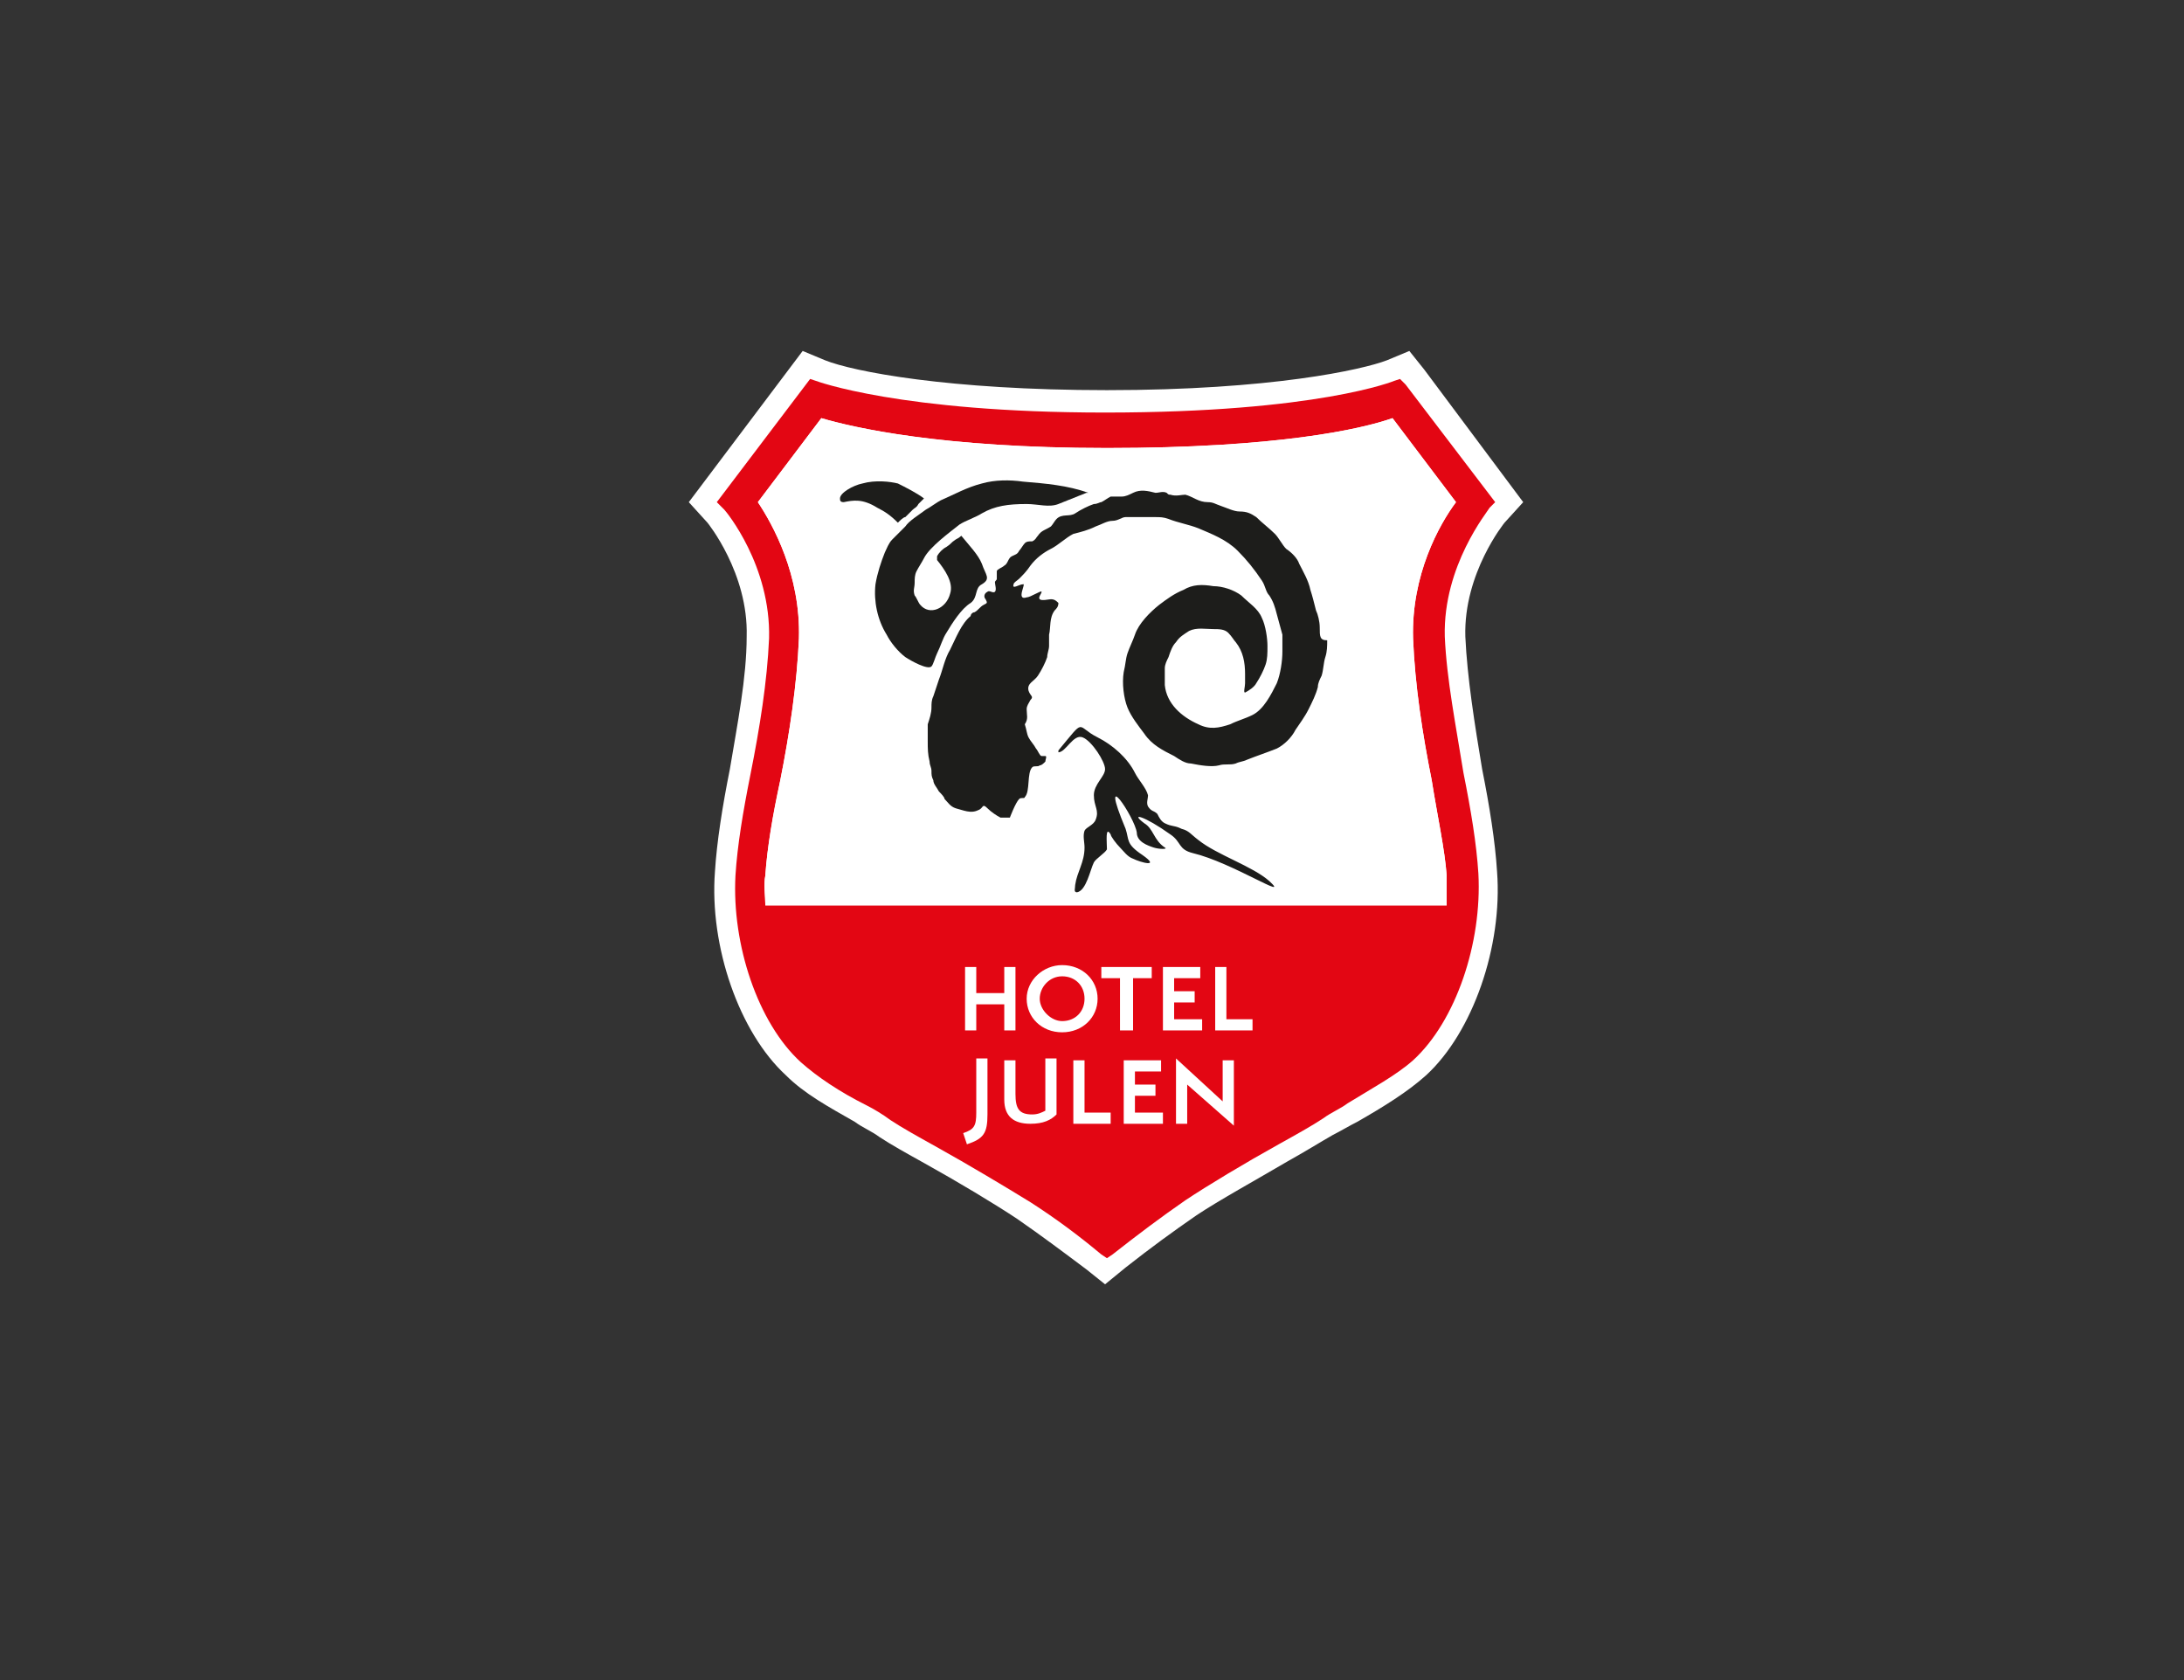 <?xml version="1.0" encoding="utf-8"?>
<!-- Generator: Adobe Illustrator 26.5.3, SVG Export Plug-In . SVG Version: 6.00 Build 0)  -->
<svg version="1.1" id="Ebene_1" xmlns="http://www.w3.org/2000/svg" xmlns:xlink="http://www.w3.org/1999/xlink" x="0px" y="0px"
	 viewBox="0 0 117 90" style="enable-background:new 0 0 117 90;" xml:space="preserve">
<rect x="0" y="0" width="117" height="90" fill="#333333" stroke="none"/>
<style type="text/css">
	.st0{clip-path:url(#SVGID_00000003081375707915694320000018140309119788022411_);fill:#FFFFFF;}
	.st1{clip-path:url(#SVGID_00000003081375707915694320000018140309119788022411_);fill:#E30613;}
	.st2{clip-path:url(#SVGID_00000003081375707915694320000018140309119788022411_);fill:#1D1D1B;}
</style>
<g>
	<defs>
		<rect id="SVGID_1_" x="-0.1" width="117.1" height="90"/>
	</defs>
	<clipPath id="SVGID_00000010288687318676397160000002905185111696699306_">
		<use xlink:href="#SVGID_1_"  style="overflow:visible;"/>
	</clipPath>
	<path style="clip-path:url(#SVGID_00000010288687318676397160000002905185111696699306_);fill:#FFFFFF;" d="M59.2,68.8l-1-0.8
		c-1.2-0.9-2.4-1.8-3.7-2.7c-1.2-0.8-3.2-2-5-3c-0.9-0.5-1.8-1-2.4-1.4c-0.4-0.3-0.9-0.5-1.3-0.8c-1.4-0.8-2.7-1.5-3.7-2.5
		c-2.5-2.3-4.1-6.9-3.8-10.9c0.1-1.6,0.4-3.5,0.8-5.5l0,0c0.4-2.4,0.9-4.9,0.9-7.1c0.1-3.4-2.1-6.1-2.1-6.1l-1-1.1l6.1-8.1l1.2,0.5
		c1.5,0.6,6.6,1.6,15.1,1.6c8.8,0,13.7-1.1,15-1.6l1.2-0.5l0.8,1l5.3,7.1l-1,1.1c0,0-2.2,2.7-2.1,6.1c0.1,2.2,0.5,4.7,0.9,7.1
		c0.4,2,0.7,3.9,0.8,5.5c0.3,4-1.3,8.6-3.8,10.9c-1,0.9-2.3,1.7-3.7,2.5c-0.4,0.2-0.9,0.5-1.3,0.7c-0.7,0.4-1.5,0.9-2.4,1.4
		c-1.7,1-3.7,2.1-4.9,2.9c-1.3,0.9-2.4,1.7-3.8,2.8L59.2,68.8z"/>
	<path style="clip-path:url(#SVGID_00000010288687318676397160000002905185111696699306_);fill:#E30613;" d="M80.1,26.9l-4.8-6.3
		L75,20.3l-0.3,0.1c0,0-4.1,1.7-15.5,1.7c-11,0-15.5-1.7-15.5-1.7l-0.3-0.1l-5,6.6l0.4,0.4c0.1,0.1,2.5,3,2.4,6.9
		c-0.1,2.3-0.5,4.8-1,7.3l0,0c-0.4,2-0.7,3.8-0.8,5.4c-0.2,3.7,1.2,7.9,3.5,10c0.9,0.8,2.1,1.6,3.5,2.3c0.4,0.2,0.9,0.5,1.3,0.8
		c0.6,0.4,1.5,0.9,2.4,1.4c1.8,1,3.8,2.2,5.1,3c1.4,0.9,2.6,1.8,3.8,2.8l0.3,0.2l0.3-0.2c1.4-1.1,2.6-2,3.9-2.9c1.2-0.8,3.2-2,5-3
		c0.9-0.5,1.8-1,2.4-1.4c0.4-0.3,0.9-0.5,1.3-0.8c1.3-0.8,2.6-1.5,3.5-2.3c2.3-2.1,3.7-6.3,3.5-10c-0.1-1.6-0.4-3.4-0.8-5.4
		c-0.4-2.5-0.9-5-1-7.3c-0.1-3.8,2.3-6.7,2.4-6.9L80.1,26.9z M75.7,34.2c0.1,2.5,0.5,5.1,1,7.6c0.3,1.9,0.7,3.7,0.8,5.1
		c0,0.5,0,1,0,1.6H41c0-0.5-0.1-1.1,0-1.6c0.1-1.5,0.4-3.2,0.8-5.1c0.5-2.5,0.9-5.2,1-7.6c0.1-3.4-1.4-6.1-2.2-7.3l3.4-4.5
		c1.7,0.5,6.4,1.6,15.3,1.6c9.1,0,13.6-1,15.3-1.6l3.4,4.5C77.1,28.1,75.6,30.8,75.7,34.2"/>
	<path style="clip-path:url(#SVGID_00000010288687318676397160000002905185111696699306_);fill:#FFFFFF;" d="M75.7,34.2
		c0.1,2.5,0.5,5.1,1,7.6c0.3,1.9,0.7,3.7,0.8,5.1c0,0.5,0,1,0,1.6H41c0-0.5-0.1-1.1,0-1.6c0.1-1.5,0.4-3.3,0.8-5.1
		c0.5-2.5,0.9-5.2,1-7.6c0.1-3.4-1.4-6.1-2.2-7.3l3.4-4.5c1.7,0.5,6.4,1.6,15.3,1.6c9.1,0,13.6-1,15.3-1.6l3.4,4.5
		C77.1,28.1,75.6,30.8,75.7,34.2"/>
	<path style="clip-path:url(#SVGID_00000010288687318676397160000002905185111696699306_);fill:#1D1D1B;" d="M48.1,28L48.1,28
		L48.1,28c0.1-0.1,0.3-0.3,0.4-0.3c0.2-0.2,0.2-0.2,0.4-0.4c0.1-0.1,0.2-0.1,0.3-0.3c0.1-0.1,0.2-0.2,0.3-0.3l0,0l0,0
		c-0.4-0.3-1-0.6-1.4-0.8c-0.4-0.1-1.2-0.2-1.9,0C45.7,26,45,26.4,45,26.7c0,0.1,0,0.2,0.2,0.2c0.5-0.1,1-0.2,1.8,0.3
		C47.4,27.4,47.7,27.6,48.1,28"/>
	<path style="clip-path:url(#SVGID_00000010288687318676397160000002905185111696699306_);fill:#1D1D1B;" d="M50.2,35
		c0.2-0.4,0.3-0.8,0.5-1.1c0.3-0.5,0.8-1.3,1.3-1.6c0.4-0.3,0.2-0.8,0.6-1c0.5-0.3,0.2-0.5,0-1.1c-0.2-0.5-0.7-1-1.1-1.5l0,0l0,0
		c-0.1,0.1-0.3,0.2-0.3,0.2c-0.3,0.2-0.2,0.2-0.5,0.4c-0.2,0.1-0.4,0.3-0.5,0.5l0,0.1l0,0.1c0.4,0.5,0.9,1.2,0.7,1.8
		c-0.2,0.8-1.1,1.2-1.6,0.6c-0.1-0.1-0.2-0.4-0.3-0.5c-0.1-0.3,0-0.4,0-0.7c0-0.2,0-0.4,0.1-0.6c0.1-0.2,0.3-0.5,0.4-0.7
		c0.3-0.6,1.4-1.4,1.9-1.8c0.3-0.2,0.9-0.4,1.2-0.6C53.3,27.1,54,27,55,27c0.6,0,1.2,0.2,1.7,0c0.5-0.2,1-0.4,1.5-0.6l0.1,0l0,0
		c-1.1-0.4-2.3-0.5-3.5-0.6c-0.7-0.1-1.5-0.1-2.2,0.1c-0.8,0.2-1.5,0.6-2.2,0.9c-0.2,0.1-0.6,0.4-0.8,0.5c-0.4,0.3-0.9,0.6-1.1,0.9
		c-0.1,0.1-0.6,0.6-0.7,0.7c-0.2,0.2-0.3,0.5-0.4,0.7c-0.2,0.5-0.4,1.1-0.5,1.7c-0.1,0.9,0.1,1.9,0.6,2.7c0.2,0.4,0.6,0.9,1,1.2
		c0.3,0.2,1.2,0.7,1.4,0.5C50,35.6,50.1,35.2,50.2,35"/>
	<path style="clip-path:url(#SVGID_00000010288687318676397160000002905185111696699306_);fill:#1D1D1B;" d="M70.7,33.6
		c0-0.3-0.1-0.7-0.2-0.9c-0.1-0.4-0.2-0.8-0.3-1.1c-0.1-0.5-0.4-1-0.6-1.4c-0.1-0.3-0.4-0.6-0.7-0.8c-0.2-0.2-0.4-0.6-0.6-0.8
		c-0.3-0.3-0.7-0.6-1-0.9c-0.3-0.2-0.5-0.3-0.9-0.3c-0.3,0-0.7-0.2-1-0.3c-0.3-0.1-0.4-0.2-0.7-0.2c-0.5,0-0.8-0.3-1.2-0.4
		c-0.2,0-0.5,0.1-0.8,0c-0.1,0-0.1,0-0.2-0.1c-0.2-0.1-0.4,0-0.6,0c-0.4-0.1-0.8-0.2-1.2,0c-0.2,0.1-0.4,0.2-0.6,0.2
		c-0.2,0-0.4,0-0.6,0c-0.2,0.1-0.3,0.2-0.5,0.3c-0.1,0-0.2,0.1-0.4,0.1c-0.3,0.1-0.7,0.3-1,0.5c-0.3,0.2-0.7,0-1,0.3
		c-0.1,0.1-0.2,0.3-0.3,0.4c-0.3,0.2-0.5,0.2-0.7,0.5c-0.1,0.1-0.1,0.2-0.3,0.3C55.1,29,55,29,54.9,29.1c-0.1,0.1-0.2,0.3-0.3,0.4
		c-0.1,0.2-0.2,0.2-0.4,0.3c-0.2,0.1-0.2,0.4-0.4,0.5c-0.1,0.1-0.4,0.2-0.4,0.3c0,0.1,0,0.3,0,0.4c0,0.1-0.1,0.1-0.1,0.2
		c0,0.1,0.1,0.4,0,0.5c-0.1,0.1-0.3-0.1-0.4,0c-0.2,0.1-0.2,0.3-0.1,0.4c0.1,0.2,0.1,0.2-0.1,0.3c-0.2,0.1-0.3,0.3-0.5,0.4
		c-0.1,0-0.2,0.1-0.2,0.2c-0.5,0.4-0.8,1.2-1.1,1.8c-0.3,0.5-0.4,1.1-0.6,1.6c-0.1,0.3-0.2,0.6-0.3,0.9c-0.1,0.2-0.1,0.4-0.1,0.6
		c0,0.3-0.1,0.6-0.2,0.9c0,0.3,0,0.6,0,0.9c0,0.4,0,0.7,0.1,1.1c0,0.2,0.1,0.3,0.1,0.5c0,0.2,0,0.3,0.1,0.5c0,0.2,0.2,0.4,0.3,0.6
		c0.1,0.1,0.3,0.3,0.3,0.4c0.2,0.2,0.3,0.4,0.6,0.5c0.4,0.1,0.8,0.3,1.2,0.1c0.3-0.1,0.2-0.4,0.5-0.1c0.2,0.2,0.5,0.4,0.7,0.5
		c0.1,0,0.2,0,0.3,0c0.1,0,0.1,0,0.2,0c0,0,0.3-0.8,0.5-1c0.1-0.1,0.3,0,0.3-0.1c0.3-0.3,0.1-1.3,0.4-1.6c0.1-0.1,0.3,0,0.4-0.1
		c0.1,0,0.2-0.1,0.3-0.2c0-0.1,0.1-0.3,0-0.3c-0.1,0-0.1,0-0.2,0c-0.1,0-0.2-0.3-0.3-0.4c-0.1-0.2-0.3-0.4-0.4-0.6
		c-0.1-0.2-0.1-0.4-0.2-0.7C55.1,38.5,55,38.3,55,38c0-0.2,0.1-0.3,0.2-0.5c0.2-0.2,0-0.2-0.1-0.5c-0.1-0.4,0.3-0.5,0.5-0.8
		c0.2-0.3,0.4-0.7,0.5-1c0-0.2,0.1-0.4,0.1-0.6c0-0.2,0-0.4,0-0.6c0.1-0.4,0-0.9,0.3-1.3c0.1-0.1,0.2-0.2,0.2-0.4
		c-0.1-0.1-0.2-0.2-0.4-0.2c-0.1,0-0.5,0.1-0.6,0c-0.1-0.1,0.1-0.3,0.1-0.4c0-0.1-0.6,0.3-0.8,0.3c-0.6,0.2,0-0.8-0.2-0.7
		c-0.2,0-0.6,0.3-0.5,0c0-0.1,0.2-0.2,0.3-0.3c0.2-0.2,0.4-0.4,0.6-0.7c0.3-0.4,0.7-0.7,1.1-0.9c0.4-0.2,0.8-0.6,1.2-0.8
		c0.4-0.1,0.8-0.2,1.2-0.4c0.3-0.1,0.6-0.3,0.9-0.3c0.3,0,0.5-0.2,0.7-0.2c0.2,0,0.4,0,0.6,0c0.3,0,0.6,0,0.9,0c0.4,0,0.5,0,0.8,0.1
		c0.5,0.2,1.1,0.3,1.6,0.5c0.7,0.3,1.5,0.6,2.1,1.2c0.5,0.5,0.9,1,1.3,1.6c0.2,0.3,0.2,0.6,0.4,0.8c0.2,0.3,0.3,0.6,0.4,1
		c0.1,0.4,0.2,0.7,0.3,1.1c0,0.3,0,0.6,0,0.9c0,0.5-0.1,1.2-0.3,1.7c-0.3,0.6-0.7,1.4-1.3,1.7c-0.4,0.2-0.8,0.3-1.2,0.5
		c-0.6,0.2-1.1,0.3-1.7,0c-0.9-0.4-1.7-1.1-1.8-2.1c0-0.3,0-0.6,0-0.9c0-0.2,0.1-0.4,0.2-0.6c0.1-0.3,0.2-0.6,0.4-0.8
		c0.2-0.3,0.4-0.4,0.7-0.6c0.4-0.2,0.9-0.1,1.3-0.1c0.3,0,0.6,0,0.8,0.2c0.2,0.2,0.3,0.4,0.4,0.5c0.4,0.5,0.5,1.1,0.5,1.7
		c0,0.2,0,0.3,0,0.5c0,0.2-0.1,0.5,0,0.5c0.2-0.1,0.5-0.3,0.6-0.5c0.2-0.3,0.4-0.7,0.5-1c0.1-0.3,0.1-0.6,0.1-1
		c0-0.4-0.1-1.1-0.3-1.5c-0.2-0.5-0.7-0.8-1.1-1.2c-0.4-0.3-1-0.5-1.5-0.5c-0.6-0.1-1.1-0.1-1.6,0.2c-0.5,0.2-0.9,0.5-1.3,0.8
		c-0.5,0.4-1.1,1-1.3,1.6c-0.1,0.3-0.3,0.7-0.4,1c-0.1,0.3-0.1,0.6-0.2,1c-0.1,0.6,0,1.4,0.2,1.9c0.2,0.5,0.6,1,0.9,1.4
		c0.4,0.6,1,0.9,1.6,1.2c0.3,0.2,0.6,0.4,0.9,0.4c0.5,0.1,1.1,0.2,1.5,0.1c0.3-0.1,0.6,0,0.9-0.1c0.2-0.1,0.4-0.1,0.6-0.2
		c0.5-0.2,1.1-0.4,1.6-0.6c0.4-0.2,0.8-0.6,1-1c0.2-0.3,0.5-0.7,0.7-1.1c0.2-0.4,0.4-0.8,0.5-1.2c0-0.2,0.1-0.4,0.2-0.6
		c0.1-0.3,0.1-0.7,0.2-1c0.1-0.3,0.1-0.6,0.1-0.9C70.7,34.3,70.7,34.1,70.7,33.6"/>
	<path style="clip-path:url(#SVGID_00000010288687318676397160000002905185111696699306_);fill:#1D1D1B;" d="M64.2,45
		c-0.4-0.3-0.5-0.5-0.9-0.6c-0.4-0.2-0.5-0.1-0.9-0.3c-0.2-0.1-0.3-0.3-0.4-0.5c-0.2-0.2-0.3-0.1-0.5-0.4c-0.1-0.2,0-0.4,0-0.6
		c-0.1-0.4-0.5-0.8-0.7-1.2c-0.4-0.8-1.2-1.5-2-1.9c-1.2-0.6-0.6-1.1-2.1,0.7l0,0.1c0.4,0,0.8-1,1.3-0.8c0.5,0.2,1.2,1.3,1.2,1.7
		c0,0.4-0.6,0.8-0.6,1.4c0,0.6,0.3,0.8,0.1,1.3c-0.1,0.3-0.5,0.4-0.6,0.6c-0.1,0.3,0,0.6,0,0.9c0,0.8-0.4,1.3-0.5,2
		c0,0.2-0.1,0.4,0.1,0.4c0.5-0.1,0.7-1.2,0.9-1.6c0.1-0.2,0.6-0.5,0.7-0.7c0-0.4-0.1-1.3,0.2-0.8c0,0.1,0.3,0.5,0.5,0.7
		c0.2,0.2,0.4,0.5,0.7,0.6c0.4,0.2,1.5,0.5,0.5-0.2c-0.9-0.6-0.7-0.8-0.9-1.4c-1.5-3.6,0.5-0.6,0.6,0.2c0,0.5,0.6,0.7,0.9,0.8
		c0.3,0.1,0.8,0.1,0.6,0c-0.6-0.4-0.6-1-1.1-1.3c-0.8-0.6,0-0.4,1.4,0.6c0.6,0.4,0.4,0.8,1.2,1c2.1,0.5,5.3,2.6,4.1,1.5
		C67.1,46.4,65.2,45.8,64.2,45"/>
	<path style="clip-path:url(#SVGID_00000010288687318676397160000002905185111696699306_);fill:#FFFFFF;" d="M51.8,61.3
		c0.9-0.3,1.1-0.6,1.1-1.6v-3h-0.6v2.9c0,0.7-0.1,0.9-0.7,1.1L51.8,61.3z M56,59.5c-0.2,0.1-0.4,0.2-0.7,0.2c-0.7,0-0.9-0.3-0.9-1.1
		v-1.8h-0.6v2.1c0,0.9,0.5,1.3,1.4,1.3c0.7,0,1.1-0.2,1.4-0.5v-3H56V59.5z M59.5,60.2v-0.6h-1.4v-2.8h-0.6v3.4L59.5,60.2L59.5,60.2z
		 M62.3,60.2v-0.6h-1.5v-0.9h1.1v-0.6h-1.1v-0.7h1.4v-0.6h-2v3.4L62.3,60.2L62.3,60.2z M66.1,60.3l0-3.5h-0.6v2.2l-2.5-2.3l0,3.5
		h0.6l0-2.1L66.1,60.3L66.1,60.3z"/>
	<path style="clip-path:url(#SVGID_00000010288687318676397160000002905185111696699306_);fill:#FFFFFF;" d="M54.4,55.2v-3.4h-0.6
		v1.4h-1.5v-1.4h-0.6v3.4h0.6v-1.4h1.5v1.4H54.4z M58.8,53.5c0-1-0.8-1.8-1.9-1.8c-1,0-1.9,0.8-1.9,1.8c0,1,0.8,1.8,1.9,1.8
		C58,55.3,58.8,54.5,58.8,53.5 M58.1,53.5c0,0.7-0.5,1.2-1.2,1.2c-0.6,0-1.2-0.6-1.2-1.2s0.5-1.2,1.2-1.2
		C57.6,52.3,58.1,52.8,58.1,53.5 M60.7,55.2v-2.8h1v-0.6H59v0.6h1v2.8H60.7z M64.4,55.2v-0.6h-1.5v-0.9H64v-0.6h-1.1v-0.7h1.4v-0.6
		h-2v3.4L64.4,55.2L64.4,55.2z M67.1,55.2v-0.6h-1.4v-2.8h-0.6v3.4H67.1z"/>
</g>
</svg>
